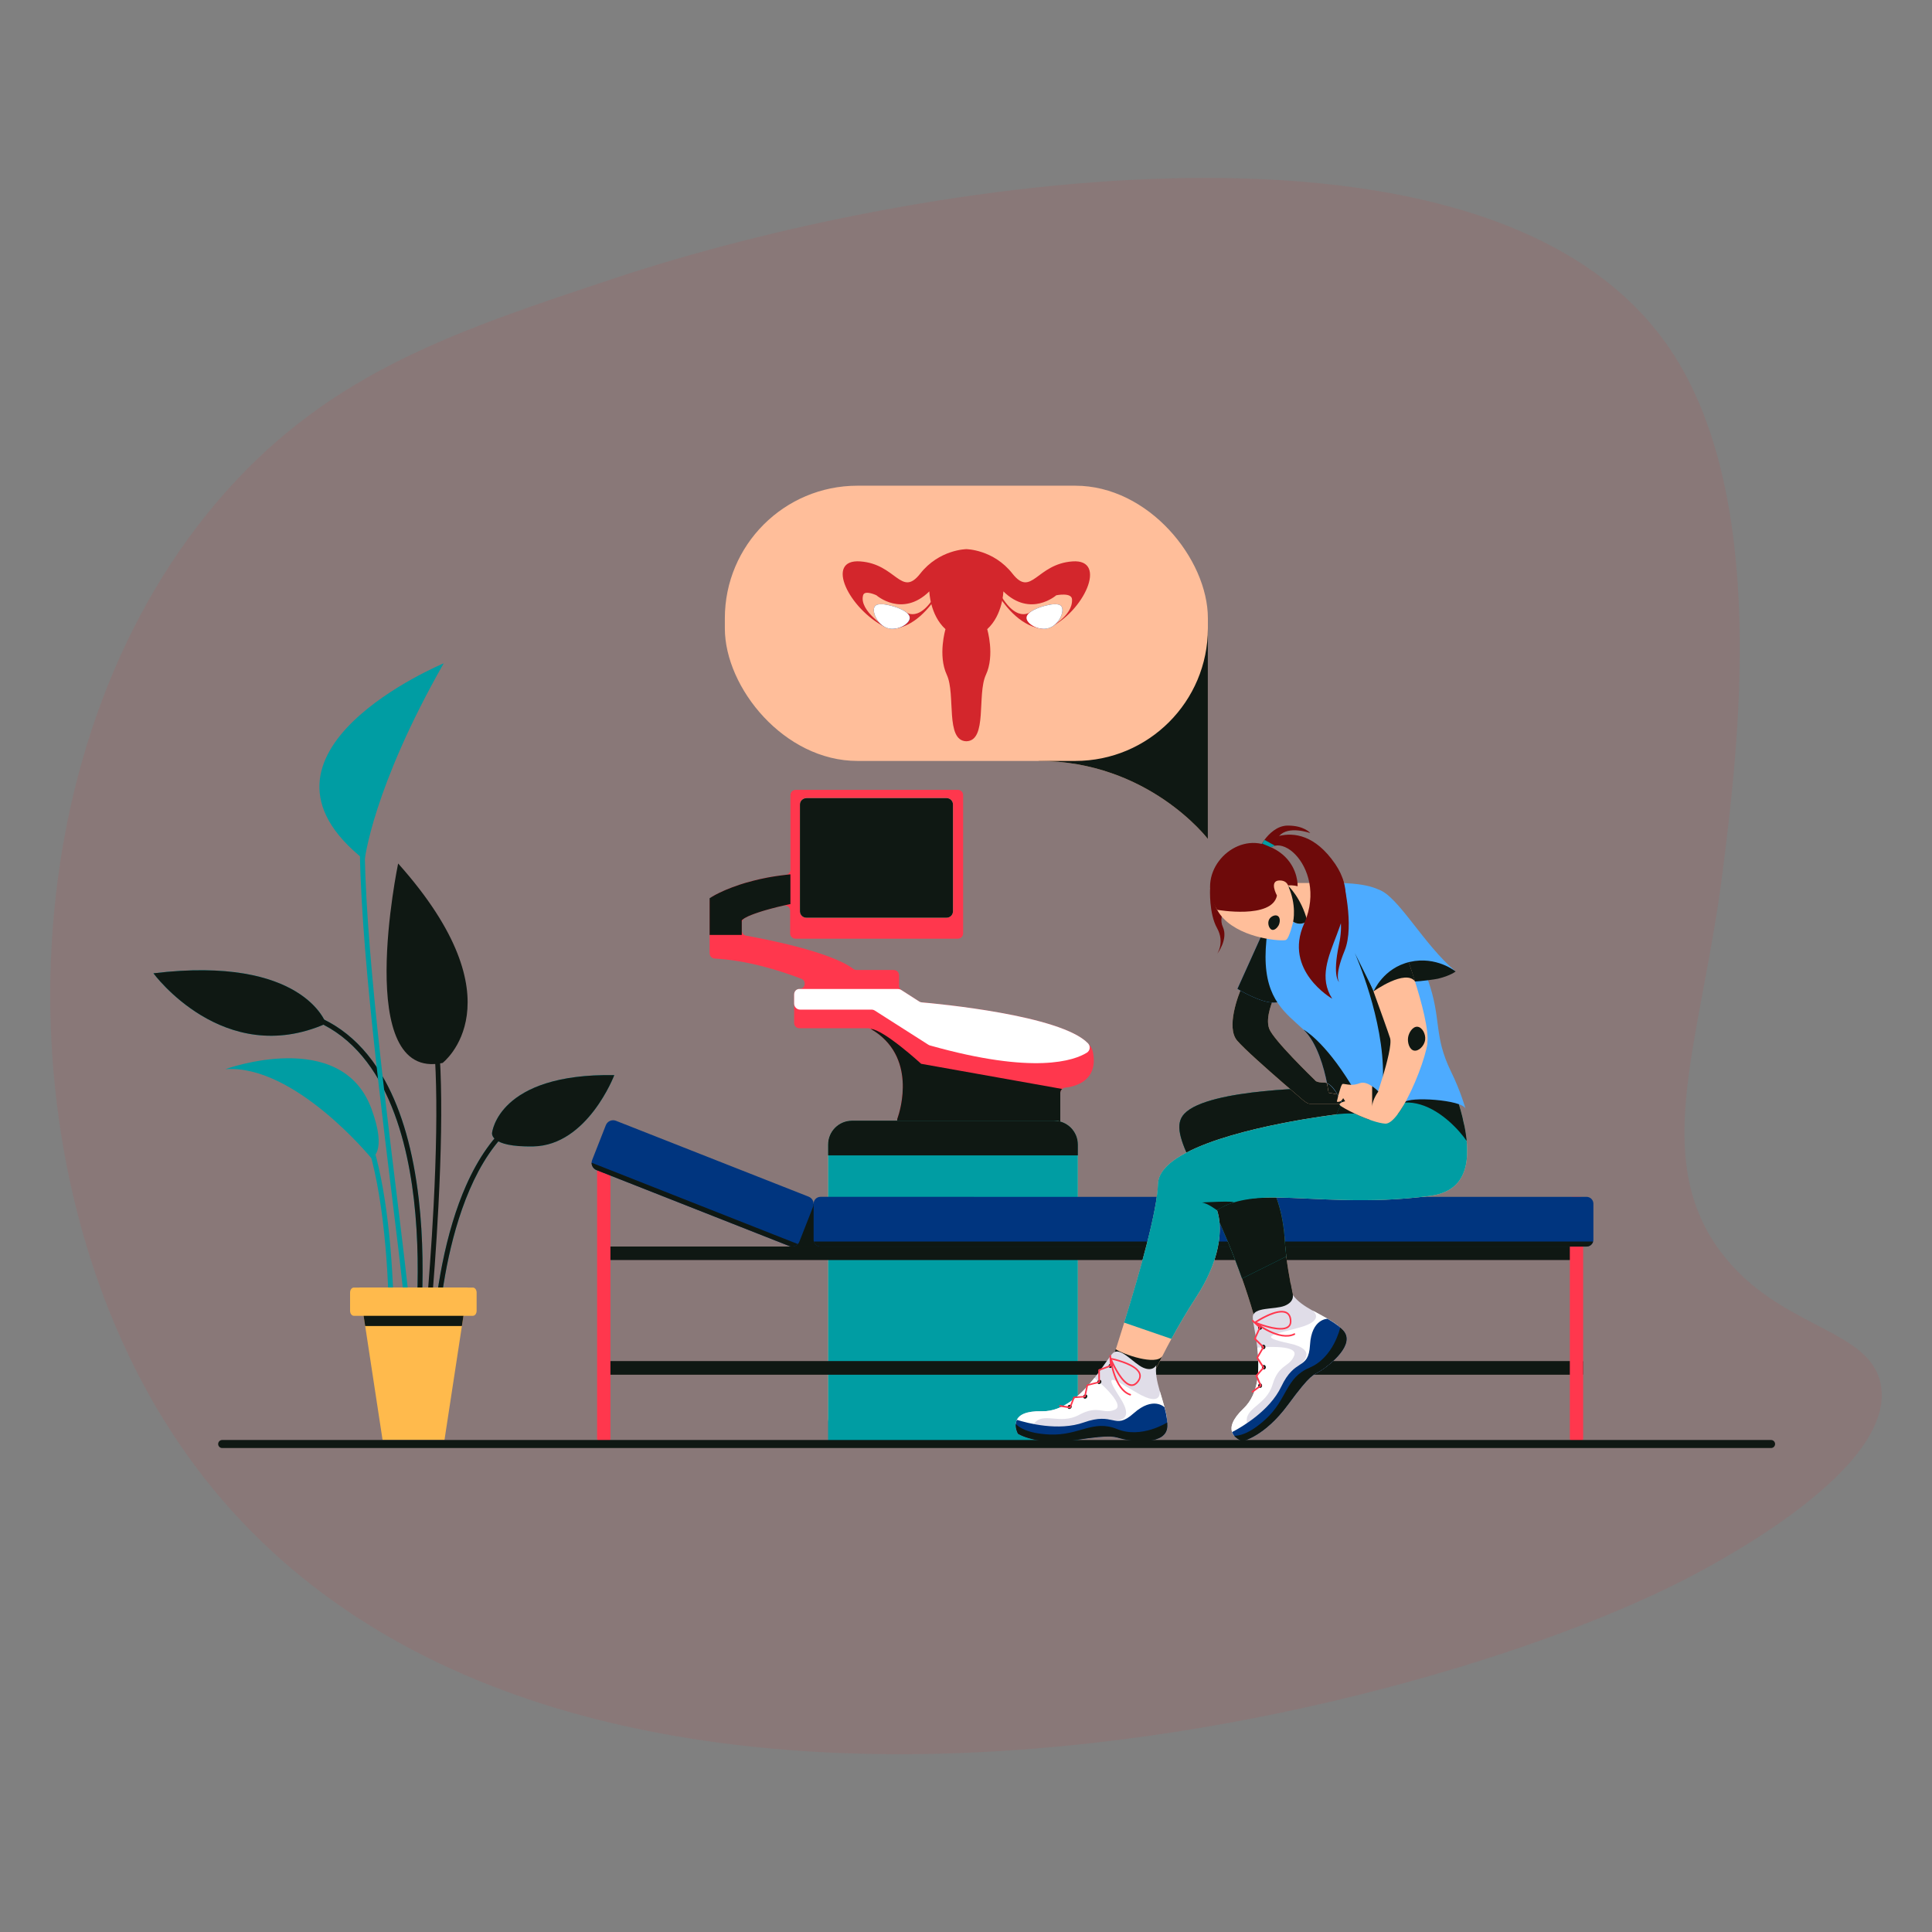 <?xml version="1.0" encoding="UTF-8"?><svg xmlns="http://www.w3.org/2000/svg" viewBox="0 0 500 500"><rect x="0" y="0" width="500" height="500" fill="#808080" stroke="none"/><defs><style>.cls-1{fill:#e4333b;opacity:.1;}.cls-2{fill:#00357f;}.cls-3{fill:#fff;}.cls-4{fill:#ffba4c;}.cls-5{fill:#ffbe9a;}.cls-6{fill:#ffc48e;}.cls-7{fill:#ff374d;}.cls-8{fill:#009da3;}.cls-9{fill:#d3262c;}.cls-10{fill:#e0dde8;}.cls-11{fill:#241c16;}.cls-12,.cls-13{fill:#0f1813;}.cls-14{fill:#6e0a0a;}.cls-15{fill:#4dabff;}.cls-13,.cls-16{mix-blend-mode:soft-light;}.cls-17{isolation:isolate;}</style></defs><g class="cls-17"><g id="_ÎÓÈ_4"><g><path class="cls-1" d="M58.86,126.79c27.46-30.62,59.21-41.17,100-54.72,78.03-25.93,227.39-49.44,273.23,18.11,25.88,38.14,17.69,103.72,13.78,135.04-5.43,43.47-18.9,73.76-.79,98.43,15.06,20.51,39.29,19.89,41.73,35.04,3.38,20.96-39.5,44.05-47.64,48.43-73.52,39.57-311.81,98.17-396.85-39.76C-.52,297.86,2.42,189.7,58.86,126.79Z"/><g><g><g><path class="cls-8" d="M107.37,352.17c.31,0,.58-.23,.62-.54,.03-.2,2.81-20.3,.38-41.33-1.43-12.39-4.36-22.68-8.71-30.59-5.48-9.96-13.23-16.16-23.03-18.42-.34-.08-.67,.13-.75,.47-.08,.34,.13,.67,.47,.75,21.43,4.95,28.56,28.8,30.77,47.93,2.41,20.87-.35,40.81-.37,41.01-.05,.34,.19,.66,.53,.71,.03,0,.06,0,.09,0Z"/><path class="cls-8" d="M84.37,264.91s-5.76-17.71-44.66-13.02c0,0,18.11,24.72,44.66,13.02Z"/></g><g class="cls-16"><path class="cls-12" d="M107.37,352.17c.31,0,.58-.23,.62-.54,.03-.2,2.81-20.3,.38-41.33-1.43-12.39-4.36-22.68-8.71-30.59-5.48-9.96-13.23-16.16-23.03-18.42-.34-.08-.67,.13-.75,.47-.08,.34,.13,.67,.47,.75,21.43,4.95,28.56,28.8,30.77,47.93,2.41,20.87-.35,40.81-.37,41.01-.05,.34,.19,.66,.53,.71,.03,0,.06,0,.09,0Z"/><path class="cls-12" d="M84.37,264.91s-5.76-17.71-44.66-13.02c0,0,18.11,24.72,44.66,13.02Z"/></g><g><path class="cls-8" d="M112.29,352.57c.34,0,.62-.28,.63-.62,0-.11,.16-11.37,2.75-24.45,2.39-12.02,7.37-28.08,17.6-36.37,.27-.22,.31-.61,.09-.88-.22-.27-.61-.31-.88-.09-4.66,3.78-8.65,9.39-11.87,16.68-2.56,5.8-4.64,12.68-6.18,20.44-2.62,13.19-2.77,24.55-2.77,24.66,0,.35,.27,.63,.62,.63h0Z"/><path class="cls-8" d="M127.35,293.18s1.51-15.44,31.63-14.94c0,0-6.9,18.18-20.96,18.45-11.48,.22-10.67-3.51-10.67-3.51Z"/></g><g class="cls-16"><path class="cls-12" d="M112.29,352.57c.34,0,.62-.28,.63-.62,0-.11,.16-11.37,2.75-24.45,2.39-12.02,7.37-28.08,17.6-36.37,.27-.22,.31-.61,.09-.88-.22-.27-.61-.31-.88-.09-4.66,3.78-8.65,9.39-11.87,16.68-2.56,5.8-4.64,12.68-6.18,20.44-2.62,13.19-2.77,24.55-2.77,24.66,0,.35,.27,.63,.62,.63h0Z"/><path class="cls-12" d="M127.35,293.18s1.51-15.44,31.63-14.94c0,0-6.9,18.18-20.96,18.45-11.48,.22-10.67-3.51-10.67-3.51Z"/></g><g><path class="cls-8" d="M101.34,352.57c.34,0,.62-.27,.63-.61,0-.14,.39-13.88-.93-29.13-.78-8.97-1.99-16.71-3.59-23-2.03-7.93-4.71-13.59-7.97-16.83-.25-.24-.64-.24-.89,0-.24,.25-.24,.64,0,.89,5.59,5.55,9.46,19.05,11.19,39.04,1.32,15.18,.93,28.86,.93,29-.01,.35,.26,.64,.61,.65h.02Z"/><path class="cls-8" d="M96.1,299.73s-19.89-24.35-37.78-23.03c0,0,29.96-10.92,37.78,10.17,4.29,11.58,0,12.86,0,12.86Z"/></g><g><path class="cls-12" d="M114.54,275.09s20.54-15.74-11.5-51.62c0,0-11.82,56.55,11.5,51.62Z"/><path class="cls-12" d="M109.73,352.83c.33,.01,.62-.23,.65-.56,.02-.19,1.99-19.01,3.08-40.02,1.47-28.26,.72-46.81-2.21-55.13-.12-.33-.47-.5-.8-.38-.33,.12-.5,.47-.38,.8,2.84,8.05,3.58,26.95,2.14,54.65-1.09,20.97-3.06,39.76-3.08,39.95-.04,.34,.21,.65,.56,.69h.04Z"/></g><g><path class="cls-8" d="M106.35,351.66h.01c.35,0,.62-.29,.62-.64-.13-7.52-2.12-23.86-4.43-42.77-4.33-35.53-9.72-79.74-7.78-102.02,.03-.35-.23-.65-.57-.68-.34-.03-.65,.23-.68,.57-1.95,22.41,3.45,66.69,7.78,102.28,2.3,18.88,4.29,35.19,4.42,42.64,0,.34,.29,.62,.63,.62Z"/><path class="cls-8" d="M94.38,222.59s2.01-18.5,20.45-50.92c0,0-55.76,23.14-20.45,50.92Z"/></g><g><polygon class="cls-4" points="92.99 333.22 93.39 335.86 94.51 343.17 99.01 372.67 115.03 372.67 119.54 343.17 120.65 335.86 121.05 333.22 92.99 333.22"/><polygon class="cls-13" points="93.39 335.86 94.51 343.17 119.54 343.17 120.65 335.86 93.39 335.86"/><path class="cls-4" d="M122.38,333.22h-30.81c-.54,0-.97,.58-.97,1.3v4.71c0,.72,.44,1.3,.97,1.3h30.81c.54,0,.97-.58,.97-1.3v-4.71c0-.72-.44-1.3-.97-1.3Z"/></g></g><g><path class="cls-7" d="M202.85,234.35c.85-.17,1.64,.47,1.64,1.34v5.87c0,.76,.61,1.37,1.37,1.37h42.03c.76,0,1.37-.61,1.37-1.37v-35.78c0-.76-.61-1.37-1.37-1.37h-41.97c-.75,0-1.36,.61-1.36,1.37v19.28c0,.69-.52,1.27-1.2,1.35,.4-.04,.8-.09,1.2-.13v7.7l-.07,.04v-.04s-.64,.13-1.64,.36Zm4.17-26.15c0-.91,.74-1.65,1.65-1.65h36.31c.91,0,1.65,.74,1.65,1.65v27.64c0,.91-.74,1.65-1.65,1.65h-36.31c-.91,0-1.65-.74-1.65-1.65v-27.64Z"/><path class="cls-5" d="M208.67,206.55h36.31c.91,0,1.65,.74,1.65,1.65v27.64c0,.91-.74,1.65-1.65,1.65h-36.31c-.91,0-1.65-.74-1.65-1.65v-27.65c0-.91,.74-1.65,1.65-1.65Z"/><path class="cls-7" d="M183.65,233.23v13.48c0,.72,.56,1.32,1.28,1.36,8.53,.46,16.97,3.13,22.44,5.23,1.42,.55,1.03,2.64-.49,2.64-.07,0-.13,0-.19,.02-.3,.04-.57,.18-.77,.38-.25,.25-.4,.59-.4,.97v7.42c0,.76,.61,1.37,1.37,1.37h17.73c.24,0,.48,.06,.69,.18,12.1,6.99,7.64,21.16,6.98,23.06-.05,.14-.08,.3-.08,.45v.94c0,.76,.61,1.37,1.36,1.37h39.46c.75,0,1.36-.61,1.36-1.37v-7.87c0-.42,.19-.79,.48-1.04,.2-.18,.46-.29,.74-.32,2.67-.29,8.7-1.77,7.24-9.21-.06-.3-.16-.59-.29-.87-.22-.47-.55-.92-.96-1.36,0,0-.01-.01-.01-.01-.44-.46-.97-.9-1.6-1.33-.06-.04-.13-.09-.19-.13-.18-.12-.37-.24-.56-.36-.11-.07-.23-.14-.36-.21-.59-.33-1.23-.66-1.91-.97-.1-.05-.21-.1-.32-.14-.32-.14-.66-.29-1-.42-.33-.13-.67-.27-1.02-.4-1.06-.4-2.2-.77-3.38-1.13-.38-.11-.76-.23-1.15-.34-.16-.04-.32-.09-.48-.13-.24-.07-.48-.13-.73-.2-.04,0-.08-.02-.11-.03-.26-.07-.53-.14-.79-.21-.14-.03-.28-.07-.42-.11-.18-.04-.37-.09-.56-.14-.54-.13-1.07-.26-1.62-.38-.22-.05-.45-.1-.67-.15-1.08-.24-2.17-.47-3.27-.68-.29-.06-.58-.11-.87-.17-.02,0-.04,0-.07-.01-.42-.08-.84-.16-1.26-.23-.3-.06-.59-.11-.88-.16-.22-.04-.45-.08-.67-.12-.51-.09-1.02-.18-1.53-.26-.25-.04-.5-.08-.74-.12-.33-.05-.66-.11-.99-.16-.42-.07-.84-.13-1.26-.19-1.57-.23-3.08-.45-4.5-.63-.31-.04-.61-.08-.9-.12-.44-.06-.87-.11-1.29-.16-.12-.02-.25-.03-.37-.04-.8-.1-1.55-.18-2.25-.26-.17-.02-.33-.03-.49-.05-.24-.03-.47-.05-.69-.08-.09-.01-.19-.02-.28-.03h-.1c-.14-.03-.28-.04-.41-.06-.09-.01-.18-.02-.28-.03-.17-.02-.33-.03-.48-.05-.09-.01-.18-.02-.27-.03-.14-.01-.27-.03-.4-.04-.91-.09-1.57-.15-1.95-.18-.22-.02-.44-.09-.62-.21l-4.59-2.95h-.02c-.12-.09-.22-.19-.31-.3-.19-.24-.3-.53-.3-.85v-2.7c0-.76-.61-1.37-1.37-1.37h-9.66c-.3,0-.58-.11-.81-.28-5.92-4.5-23.17-7.79-27.74-8.6-.65-.11-1.12-.68-1.12-1.34v-1.98c0-.45,.21-.87,.59-1.12,.03-.02,.07-.04,.1-.07,.01-.01,.03-.02,.05-.03,.02-.01,.05-.03,.08-.04,.26-.15,.55-.3,.87-.45,.12-.05,.24-.1,.37-.16,.14-.06,.28-.12,.42-.18,.29-.11,.59-.23,.9-.34,.11-.04,.23-.08,.34-.12h0c.17-.07,.35-.12,.52-.18,.17-.06,.35-.11,.53-.17,.06-.02,.12-.04,.18-.06,.06-.02,.12-.04,.18-.06,.24-.08,.49-.15,.73-.22,.09-.03,.18-.06,.27-.08,.09-.03,.18-.05,.27-.08,.18-.05,.37-.1,.55-.15,.19-.06,.39-.11,.58-.16l.16-.04s.05-.01,.07-.02c.09-.02,.18-.04,.27-.07,.42-.11,.82-.21,1.2-.31,.06-.01,.12-.03,.17-.04,.04-.01,.09-.02,.13-.03,.08-.02,.16-.04,.23-.06,.32-.08,.63-.15,.91-.21,.07-.02,.14-.03,.21-.05,1-.23,1.64-.36,1.64-.36v.04l.07-.04v-7.7c-.41,.04-.81,.08-1.2,.13-.51,.06-1.02,.12-1.51,.19-.15,.02-.29,.04-.44,.06-.23,.03-.46,.07-.68,.1-.08,.01-.17,.03-.26,.04-.13,.02-.26,.04-.38,.06-.21,.03-.43,.07-.64,.11-.25,.04-.5,.09-.75,.13-.15,.03-.3,.06-.45,.09-.1,.02-.19,.04-.29,.06-.9,.18-1.77,.37-2.59,.58-.16,.04-.32,.08-.48,.12-.64,.16-1.26,.33-1.84,.5-.15,.04-.29,.09-.43,.13-.14,.04-.28,.09-.42,.13-.14,.04-.28,.08-.41,.13l-.4,.13c-1.35,.45-2.52,.9-3.52,1.32-.16,.07-.31,.13-.46,.2-.85,.37-1.55,.72-2.11,1.01-.06,.03-.12,.07-.18,.1-.03,.01-.06,.03-.08,.04-.28,.15-.51,.28-.7,.4-.42,.25-.67,.69-.67,1.18Z"/><path class="cls-12" d="M208.67,206.55h36.31c.91,0,1.65,.74,1.65,1.65v27.65c0,.91-.74,1.65-1.65,1.65h-36.31c-.91,0-1.65-.74-1.65-1.65v-27.64c0-.91,.74-1.65,1.65-1.65Z"/><g class="cls-16"><path class="cls-12" d="M183.65,232.47v9.49h8.32v-3.78c.14-.16,.35-.31,.59-.47,.03-.02,.07-.04,.1-.07,.04-.02,.08-.05,.12-.07,.26-.15,.55-.3,.87-.45,.25-.11,.51-.22,.79-.33,.29-.11,.59-.23,.9-.34,.11-.04,.23-.09,.35-.12,.17-.06,.35-.12,.52-.18,.18-.06,.35-.12,.53-.17,.06-.02,.12-.04,.18-.06,.06-.02,.12-.04,.18-.06,.24-.08,.49-.15,.73-.22,.18-.06,.36-.11,.55-.16,.18-.05,.37-.1,.55-.15,.19-.06,.39-.11,.58-.16,.17-.04,.33-.09,.49-.13,.42-.11,.82-.21,1.2-.31,.06-.01,.12-.03,.17-.04,.12-.03,.24-.06,.36-.09,.32-.08,.63-.15,.91-.21,.07-.02,.14-.03,.21-.05,1-.23,1.64-.36,1.64-.36v.04l.07-.04v-7.7c-.41,.04-.81,.08-1.2,.13-.51,.06-1.02,.12-1.51,.19-.15,.02-.29,.04-.44,.06-.31,.04-.63,.09-.94,.14-.13,.02-.26,.04-.38,.06-.21,.03-.43,.07-.64,.11-.25,.04-.5,.09-.75,.13-.15,.03-.3,.06-.45,.09-.1,.02-.19,.04-.29,.06-.9,.18-1.77,.37-2.59,.58-.16,.04-.32,.08-.48,.12-.64,.16-1.26,.33-1.84,.5-.15,.04-.29,.09-.43,.13-.14,.04-.28,.09-.42,.13-.28,.09-.55,.17-.82,.26-1.35,.45-2.52,.9-3.52,1.32-.16,.07-.31,.13-.46,.2-.85,.37-1.55,.72-2.11,1.01-.06,.03-.12,.07-.18,.1-.03,.01-.06,.03-.08,.04-.28,.15-.51,.28-.7,.4-.45,.27-.67,.42-.67,.42Z"/></g><g class="cls-16"><path class="cls-12" d="M232.28,289.34c-.05,.14-.08,.3-.08,.45v.94c0,.76,.61,1.37,1.37,1.37h39.46c.76,0,1.37-.61,1.37-1.37v-7.87c0-.42,.19-.79,.48-1.04l-36.49-6.51s-9.64-8.85-13.07-9.04c12.1,6.99,7.64,21.16,6.98,23.06Z"/></g><g class="cls-16"><path class="cls-3" d="M205.52,257.31v2.42c0,.86,.7,1.56,1.56,1.56h18.47c.3,0,.59,.08,.84,.24l13.86,8.84c.13,.08,.27,.15,.42,.19,27.01,7.62,37.35,3.9,40.61,1.87,.84-.52,.99-1.68,.31-2.4-7-7.34-39.4-10.31-43.06-10.62-.22-.02-.44-.09-.62-.21l-4.59-2.95h0c-.28-.18-.59-.3-.92-.3h-25.7c-.3,.04-.57,.18-.77,.38-.25,.25-.4,.59-.4,.97Z"/></g><g><path class="cls-6" d="M214.31,296.22v70.69c0,3.42,2.77,6.19,6.19,6.19h52.26c3.37,0,6.11-2.69,6.18-6.04,0-.05,0-.1,0-.15v-70.69c0-3.42-2.77-6.19-6.19-6.19h-52.26c-3.42,0-6.19,2.77-6.19,6.19Z"/><path class="cls-8" d="M214.31,296.22v77.15l64.64,.35s-.08-3.3,0-6.65c0-.05,0-.1,0-.15v-70.69c0-3.42-2.77-6.19-6.19-6.19h-52.26c-3.42,0-6.19,2.77-6.19,6.19Z"/><g class="cls-16"><path class="cls-12" d="M214.31,296.22v2.79h64.64v-2.79c0-3.42-2.77-6.19-6.19-6.19h-52.26c-3.42,0-6.19,2.77-6.19,6.19Z"/></g></g></g><g><path class="cls-12" d="M213.56,324.33s-.65-13.13-3-12.81c-2.35,.32-5.8,12.81-5.8,12.81"/><g><rect class="cls-11" x="156.25" y="352.29" width="253.47" height="3.45"/><rect class="cls-12" x="281.01" y="227.53" width="3.45" height="252.97" transform="translate(636.76 71.28) rotate(90)"/><rect class="cls-11" x="157.18" y="322.61" width="251.05" height="3.45"/><rect class="cls-12" x="280.98" y="198.81" width="3.45" height="251.05" transform="translate(607.04 41.63) rotate(90)"/><rect class="cls-7" x="154.53" y="299.77" width="3.45" height="73.23" rx=".64" ry=".64" transform="translate(312.51 672.77) rotate(180)"/><rect class="cls-7" x="406.27" y="309.75" width="3.45" height="63.26" rx=".68" ry=".68"/><path class="cls-2" d="M210.56,311.52v9.31c0,.16,.02,.32,.07,.47,.2,.75,.89,1.31,1.71,1.31h198.25c.82,0,1.51-.56,1.71-1.31,.04-.15,.07-.31,.07-.47v-9.31c0-.98-.8-1.78-1.78-1.78H212.34c-.98,0-1.78,.8-1.78,1.78Z"/><path class="cls-12" d="M210.63,321.3c.2,.75,.89,1.31,1.71,1.31h198.25c.82,0,1.51-.56,1.71-1.31H210.63Z"/><path class="cls-2" d="M153.11,300.91c-.01,.82,.47,1.59,1.28,1.91l49.87,19.65c.8,.31,1.67,.09,2.22-.51,.17-.18,.3-.39,.4-.63l3.54-9.01c.41-1.04-.1-2.21-1.14-2.62l-49.87-19.64c-1.04-.41-2.21,.1-2.62,1.14l-3.54,9.01c-.09,.23-.14,.47-.14,.71Z"/><path class="cls-12" d="M153.11,300.91c-.01,.82,.47,1.59,1.28,1.91l49.87,19.65c.8,.31,1.67,.09,2.22-.51h0l-53.37-21.05Z"/></g></g><g><path class="cls-12" d="M343.17,287.07s-.39,1.45,2.37,.41c2.76-1.04-.82-3.73-2.37-.41Z"/><g><path class="cls-5" d="M355.97,300.45c-17.44,.18-32.01-.18-32.01-.18,0,0,7.64,5.4,8.54,20.8,.07,1.28,.21,2.66,.39,4.1,.28,2.26,.67,4.65,1.12,7.04,.64,3.43,1.39,6.84,2.09,9.78,1.18,5,2.2,8.63,2.2,8.63l-10.55,2.41c-.71-3.2-1.47-6.25-2.26-9.15-.35-1.28-.7-2.53-1.06-3.75-.96-3.28-1.96-6.35-2.98-9.24-9.33-26.45-19.99-37.31-14.92-42.66,6.3-6.65,36.33-6.65,36.33-6.65l8.69-6.53,14.57,.42s7.31,24.82-10.13,25Z"/><g class="cls-16"><path class="cls-12" d="M355.97,300.45c-17.44,.18-32.01-.18-32.01-.18,0,0,7.64,5.4,8.54,20.8,.07,1.28,.21,2.66,.39,4.1,.28,2.26,.67,4.65,1.12,7.04,.64,3.43,1.39,6.84,2.09,9.78,1.18,5,2.2,8.63,2.2,8.63l-10.55,2.41c-.71-3.2-1.47-6.25-2.26-9.15-.35-1.28-.7-2.53-1.06-3.75-.96-3.28-1.96-6.35-2.98-9.24-9.33-26.45-19.99-37.31-14.92-42.66,6.3-6.65,36.33-6.65,36.33-6.65l8.69-6.53,14.57,.42s7.31,24.82-10.13,25Z"/></g><g class="cls-16"><path class="cls-12" d="M336.09,341.98l-10.61,1.88c-.35-1.28-.7-2.53-1.06-3.75l1.07-.87s8.62-2.45,8.51-7.04c.64,3.43,1.39,6.84,2.09,9.78Z"/></g><path class="cls-8" d="M355.97,300.45c-17.44,.18-32.01-.18-32.01-.18,0,0,7.64,5.4,8.54,20.8,.07,1.28,.21,2.66,.39,4.1l-11.45,5.71c-9.33-26.45-19.99-37.31-14.92-42.66,6.3-6.65,36.33-6.65,36.33-6.65l8.69-6.53,14.57,.42s7.31,24.82-10.13,25Z"/><g class="cls-16"><path class="cls-12" d="M355.97,300.45c-17.44,.18-32.01-.18-32.01-.18,0,0,7.64,5.4,8.54,20.8,.07,1.28,.21,2.66,.39,4.1l-11.45,5.71c-9.33-26.45-19.99-37.31-14.92-42.66,6.3-6.65,36.33-6.65,36.33-6.65l8.69-6.53,14.57,.42s7.31,24.82-10.13,25Z"/></g><path class="cls-5" d="M376.02,307.25c-.13,.1-.26,.2-.4,.3-.21,.14-.42,.28-.65,.41-.22,.13-.46,.26-.7,.37-1.15,.55-2.5,.95-4.09,1.16-16.18,2.16-29.77,.55-39.88,.42-6.75-.08-11.95,.5-15.34,3.31,0,0,.45,1.09,.64,3.11,.33,3.67-.23,10.44-6.03,19.37-2.41,3.71-4.56,7.39-6.41,10.8-.86,1.57-1.65,3.08-2.37,4.5h0c-2.12,4.14-3.68,7.58-4.6,9.7-.65,1.49-.99,2.34-.99,2.34l-10.43-1.8s.2-.58,.56-1.63c.74-2.17,2.13-6.34,3.78-11.48,.59-1.84,1.21-3.8,1.84-5.85,4.02-12.94,8.55-28.94,8.75-35.89,.09-3.14,3.02-5.84,7.36-8.11,13.04-6.83,38.86-9.87,38.86-9.87l2.8-4.69,4.93-8.26h20.32c.44,1.26,1.02,2.8,1.64,4.54,.1,.28,.2,.56,.3,.85,.14,.39,.28,.78,.41,1.18,.03,.1,.07,.2,.1,.3h0s.03,.09,.05,.14c.19,.56,.38,1.13,.57,1.71,.08,.24,.16,.49,.24,.74,.08,.25,.16,.5,.23,.75,.01,.03,.02,.06,.02,.08,.06,.18,.11,.36,.16,.53,.25,.82,.48,1.65,.69,2.49,.05,.19,.1,.37,.14,.56,.01,.06,.03,.11,.04,.17,.03,.14,.07,.29,.1,.43,.05,.19,.09,.39,.13,.58,.07,.28,.12,.56,.18,.85,0,0,0,.01,0,.02,.02,.1,.04,.2,.06,.3,.04,.19,.08,.39,.11,.58,.03,.15,.06,.3,.08,.45,.04,.23,.08,.46,.11,.69,.07,.44,.13,.88,.18,1.31,.02,.13,.03,.27,.04,.4,.01,.08,.02,.17,.02,.25,.03,.3,.06,.6,.08,.9,.01,.12,.02,.23,.02,.35,.01,.14,.02,.28,.02,.42v.29c.11,4.08-.83,7.7-3.7,9.95Z"/><g class="cls-16"><path class="cls-12" d="M300.78,350.99c-2.12,4.14-3.68,7.58-4.6,9.7-4.88,.14-9.71,.26-9.84,.19-.07-.04-.46-.54-1.03-1.28,.74-2.17,1.79-5.29,3.44-10.43,1.96,1.34,10.41,4.29,12.03,1.82Z"/></g><path class="cls-8" d="M376.02,307.25c-.13,.1-.26,.2-.4,.3-.21,.14-.42,.28-.65,.41-.22,.13-.46,.26-.7,.37-1.15,.55-2.5,.95-4.09,1.16-16.18,2.16-29.77,.55-39.88,.42-6.75-.08-12.08,1.02-15.34,3.31,0,0,.45,1.09,.64,3.11,.33,3.67-.23,10.44-6.03,19.37-2.41,3.71-4.56,7.39-6.41,10.8l-12.23-4.21c4.02-12.94,8.55-28.94,8.75-35.89,.09-3.14,3.02-5.84,7.36-8.11,13.04-6.83,38.86-9.87,38.86-9.87l2.04-4.84,3.6-8.53,22.42,.42c.44,1.26,1.02,2.8,1.64,4.54,.1,.28,.2,.56,.3,.85,.14,.39,.28,.78,.41,1.18,.03,.1,.07,.2,.1,.3,.01,.04,.03,.09,.05,.14,.19,.56,.38,1.13,.57,1.71,.08,.24,.16,.49,.24,.74,.08,.25,.16,.5,.23,.75,.01,.03,.02,.06,.02,.08h0c.05,.18,.11,.36,.16,.53,.25,.82,.48,1.65,.69,2.49,.05,.19,.1,.37,.14,.56,.01,.06,.03,.11,.04,.17,.03,.14,.07,.29,.1,.43,.05,.19,.09,.39,.13,.58,.07,.28,.12,.56,.18,.85,.02,.1,.04,.21,.07,.32,.04,.19,.08,.39,.11,.58,.03,.15,.06,.3,.08,.45,.04,.23,.08,.46,.11,.69,.07,.44,.13,.88,.18,1.31,.02,.13,.03,.27,.04,.4,.01,.08,.02,.17,.02,.25,.03,.3,.06,.6,.08,.9,.01,.12,.02,.23,.02,.35,.01,.14,.02,.28,.02,.42v.29c.11,4.08-.83,7.7-3.7,9.95Z"/><g class="cls-16"><path class="cls-12" d="M379.61,295.33c-1.85-2.71-6.43-7.81-11.99-9.47-1.34-.4-2.73-.6-4.16-.52-.68,.04-1.38,.14-2.07,.31-3.09,.78,.81-1.72,6.05-3.03,2.9-.73,6.22-1.09,8.98-.32h0s.03,.09,.05,.14c.21,.62,.87,1.75,1.27,3.18,.02,.07,.04,.14,.06,.22-.09-.04-.18-.08-.27-.12,.05,.18,.11,.36,.16,.53,.25,.82,.48,1.65,.69,2.49,.05,.19,.1,.37,.14,.56,.13,.68,.28,1.37,.46,2.03,0,0,0,.01,0,.02,.02,.1,.04,.2,.06,.3,.04,.19,.08,.39,.11,.58,.03,.15,.06,.3,.08,.45,.04,.23,.08,.46,.11,.69,.07,.44,.13,.88,.18,1.31,.02,.13,.03,.27,.04,.4,.01,.08,.02,.17,.02,.25Z"/></g></g><g><path class="cls-10" d="M263.44,371.05s4.79,3.16,14.94,1.63c10.15-1.54,9.77-.79,12.33-.23,2.56,.56,11.26,1.68,11.4-3.35,0-.32,0-.65-.02-.98-.02-.3-.05-.59-.09-.9-.13-.99-.35-2-.63-3.02-.38-1.43-.85-2.88-1.26-4.31v-.02c-.67-2.33-1.17-4.6-.85-6.59,0,0-.79,1.77-3.35,.7-2.56-1.07-5.96-5.63-7.91-3.77-.81,.77-2.45,3.49-4.77,6.42-3.31,4.17-8.01,8.75-13.62,8.62-4.11-.1-5.83,.96-6.45,2.21-.1,.21-.18,.42-.22,.63-.03,.14-.05,.28-.07,.42-.12,1.33,.56,2.56,.56,2.56Z"/><g class="cls-16"><path class="cls-3" d="M262.95,368.08c1.56,1.29,3.44,2.19,4.6,.46,2.26-3.36,6.73,.33,11.71-2.37,4.98-2.7,6.28-.01,9.31-1.36,3.02-1.35-5.33-8.2-5.33-8.2-3.31,4.17-8.01,8.75-13.62,8.62-4.11-.1-5.83,.96-6.45,2.21-.1,.21-.18,.42-.22,.63Z"/></g><g class="cls-16"><path class="cls-3" d="M287.91,367.52h0l3.56,2.04,10.55-2.34c-.13-.99-.35-2-.63-3.02-.38-1.43-.85-2.88-1.26-4.31,.06,.32,.58,4.29-5.65,.7-6.38-3.68-9.17-5.91-4.65,1.07,4.38,6.77-1.56,5.93-1.92,5.87h0Z"/></g><path class="cls-2" d="M263.44,371.05s4.79,3.16,14.94,1.63c10.15-1.54,9.77-.79,12.33-.23,2.56,.56,11.26,1.68,11.4-3.35,0-.32,0-.65-.02-.98-.02-.3-.05-.59-.09-.9-.13-.99-.35-2-.63-3.02,0,0-2.9-2.96-7.97,1.55-2.62,2.33-3.84,2.13-5.5,1.78h-.02c-1.56-.33-3.51-.78-7.37,.59-6.58,2.34-14.67,.17-17.34-.67-.17,.34-.26,.7-.29,1.05-.12,1.33,.56,2.56,.56,2.56Z"/><path class="cls-12" d="M263.44,371.05s4.79,3.16,14.94,1.63c10.15-1.54,9.77-.79,12.33-.23,2.56,.56,11.26,1.68,11.4-3.35,0-.32,0-.65-.02-.98h0s-6.68,4.29-12.97,1.73c-6.28-2.56-9.77,1.72-17.45,1.4-5.91-.25-8.1-1.97-8.79-2.74-.12,1.33,.56,2.56,.56,2.56Z"/><path class="cls-12" d="M287.85,353.06c.16,.17,.13,.45,.03,.64-.15,.25-.5,.42-.76,.25-.25-.15-.28-.53-.13-.76,.19-.29,.65-.35,.86-.13Z"/><path class="cls-12" d="M284.92,357.24c.16,.17,.13,.45,.03,.64-.15,.25-.5,.42-.76,.25-.25-.15-.28-.53-.13-.76,.19-.29,.65-.35,.86-.13Z"/><path class="cls-12" d="M281.28,361.02c.16,.17,.13,.45,.03,.64-.15,.25-.5,.42-.76,.25-.25-.15-.28-.53-.13-.76,.19-.29,.65-.35,.86-.13Z"/><path class="cls-12" d="M277.24,363.69c.16,.17,.13,.45,.03,.64-.15,.25-.5,.42-.76,.25-.25-.15-.28-.53-.13-.76,.19-.29,.65-.35,.86-.13Z"/><path class="cls-7" d="M276.94,364.43c.09,0,.16-.05,.2-.13l.95-2.47,2.68-.19c.09,0,.17-.07,.19-.16l.61-2.84,2.94-.77c.09-.02,.16-.11,.16-.2l-.03-2.96,2.88-1.08c.08-.03,.14-.11,.14-.2l-.1-2.54c0-.12-.1-.2-.22-.2-.12,0-.21,.1-.2,.22l.1,2.39-2.87,1.08c-.08,.03-.14,.11-.14,.2l.03,2.95-2.9,.76c-.08,.02-.14,.08-.15,.16l-.61,2.81-2.66,.19c-.08,0-.15,.06-.18,.13l-.94,2.44-2.47-.38c-.11-.02-.22,.06-.24,.18-.02,.11,.06,.22,.18,.24l2.64,.41s.02,0,.03,0Z"/><path class="cls-7" d="M292.66,358.68c-2.7-.36-5.32-6.72-5.43-7-.03-.07-.02-.15,.03-.21,.05-.06,.13-.09,.2-.07,.27,.05,6.65,1.33,7.65,3.97,.28,.74,.12,1.52-.47,2.3-.52,.68-1.1,1.02-1.74,1.02-.08,0-.16,0-.25-.02Zm.06-.42c.58,.08,1.1-.2,1.6-.84,.51-.67,.65-1.29,.42-1.9-.79-2.07-5.54-3.3-6.95-3.63,.6,1.37,2.82,6.09,4.94,6.37Z"/><path class="cls-7" d="M292.5,361.15c.09,0,.17-.06,.2-.14,.04-.11-.02-.23-.13-.26-3.99-1.32-4.92-9.08-4.93-9.16-.01-.11-.12-.2-.23-.18-.11,.01-.2,.12-.18,.23,.04,.33,.97,8.1,5.22,9.51,.02,0,.04,.01,.07,.01Z"/></g><g><path class="cls-10" d="M321.59,372.97s5.63-1.15,11.72-9.41c6.09-8.26,6.35-7.47,8.56-8.88,2.2-1.41,9.15-6.78,5.69-10.43-.22-.23-.46-.46-.71-.68-.22-.2-.45-.39-.7-.57-.79-.61-1.66-1.16-2.58-1.7-1.28-.74-2.64-1.44-3.94-2.16h-.01c-2.12-1.19-3.86-2.37-5.05-4.01,0,0,.48,1.75-2.09,2.8-2.57,1.05-8.19,.23-8.26,2.93-.03,1.11,.74,4.2,1.17,7.91,.61,5.29,.53,11.85-3.54,15.72-2.98,2.84-3.44,4.8-3,6.13,.07,.22,.17,.42,.29,.61,.08,.12,.16,.24,.25,.34,.85,1.03,2.2,1.41,2.2,1.41Z"/><g class="cls-16"><path class="cls-3" d="M319.14,371.21c2.01-.19,3.98-.89,3.58-2.92-.78-3.97,4.99-4.52,6.61-9.95,1.61-5.43,4.43-4.45,5.62-7.55,1.18-3.09-9.56-2.03-9.56-2.03,.61,5.29,.53,11.85-3.54,15.72-2.98,2.84-3.44,4.8-3,6.13,.07,.22,.17,.42,.29,.61Z"/></g><g class="cls-16"><path class="cls-3" d="M336.39,353.17h0l3.96-1.07,5.81-9.12c-.79-.61-1.66-1.16-2.58-1.7-1.28-.74-2.64-1.44-3.94-2.16,.27,.18,3.44,2.62-3.5,4.49-7.11,1.91-10.66,2.3-2.53,4.05,7.88,1.69,3.09,5.3,2.8,5.51h0Z"/></g><path class="cls-2" d="M321.59,372.97s5.63-1.15,11.72-9.41c6.09-8.26,6.35-7.47,8.56-8.88,2.2-1.41,9.15-6.78,5.69-10.43-.22-.23-.46-.46-.71-.68-.22-.2-.45-.39-.7-.57-.79-.61-1.66-1.16-2.58-1.7,0,0-4.14-.05-4.54,6.74-.2,3.5-1.21,4.22-2.63,5.15h-.01c-1.33,.88-3.04,1.95-4.79,5.64-3,6.31-10.25,10.5-12.74,11.79,.12,.36,.31,.68,.54,.95,.85,1.03,2.2,1.41,2.2,1.41Z"/><path class="cls-12" d="M321.59,372.97s5.63-1.15,11.72-9.41c6.09-8.26,6.35-7.47,8.56-8.88,2.2-1.41,9.15-6.78,5.69-10.43-.22-.23-.46-.46-.71-.68h0s-1.69,7.76-7.95,10.39c-6.25,2.63-5.69,8.13-11.35,13.33-4.36,4-7.12,4.34-8.16,4.28,.85,1.03,2.2,1.41,2.2,1.41Z"/><path class="cls-12" d="M326.12,342.98c.23,0,.41,.22,.47,.43,.07,.28-.06,.65-.36,.72-.28,.06-.57-.17-.63-.45-.07-.34,.21-.71,.52-.7Z"/><path class="cls-12" d="M327.01,348.01c.23,0,.41,.22,.47,.43,.07,.28-.06,.65-.36,.72-.28,.06-.57-.17-.63-.45-.07-.34,.21-.71,.52-.7Z"/><path class="cls-12" d="M327.11,353.25c.23,0,.41,.22,.47,.43,.07,.28-.06,.65-.36,.72-.28,.06-.57-.17-.63-.45-.07-.34,.21-.71,.52-.7Z"/><path class="cls-12" d="M326.14,358.01c.23,0,.41,.22,.47,.43,.07,.28-.06,.65-.36,.72-.28,.06-.57-.17-.63-.45-.07-.34,.21-.71,.52-.7Z"/><path class="cls-7" d="M326.45,358.74c.06-.06,.08-.15,.04-.23l-1.07-2.42,1.76-2.03c.06-.07,.07-.17,.02-.25l-1.58-2.44,1.53-2.62c.05-.08,.03-.19-.03-.26l-2.12-2.07,1.27-2.79c.04-.08,.02-.18-.05-.24l-1.87-1.72c-.08-.08-.22-.07-.3,.01-.08,.09-.07,.22,.01,.3l1.76,1.62-1.27,2.79c-.04,.08-.02,.17,.04,.24l2.11,2.06-1.52,2.59c-.04,.07-.04,.15,0,.22l1.56,2.42-1.75,2.01c-.05,.06-.07,.15-.03,.22l1.06,2.39-2.02,1.48c-.09,.07-.11,.2-.05,.29,.07,.09,.2,.11,.29,.05l2.16-1.58s.02-.01,.02-.02Z"/><path class="cls-7" d="M333.51,343.55c-2.17,1.66-8.52-.99-8.79-1.11-.07-.03-.12-.1-.13-.17,0-.08,.03-.15,.09-.19,.23-.15,5.64-3.76,8.22-2.6,.73,.33,1.16,.99,1.29,1.96,.11,.85-.06,1.5-.51,1.95-.06,.06-.12,.11-.19,.16Zm-.25-.33c.47-.36,.64-.92,.53-1.72-.11-.84-.46-1.37-1.05-1.64-2.02-.91-6.25,1.58-7.48,2.35,1.39,.54,6.3,2.31,7.99,1.01Z"/><path class="cls-7" d="M335.14,345.41c.06-.06,.08-.16,.04-.24-.05-.1-.18-.15-.28-.09-3.76,1.89-9.9-2.94-9.96-2.99-.09-.07-.22-.06-.29,.03-.07,.09-.06,.22,.03,.29,.26,.21,6.42,5.04,10.41,3.04,.02-.01,.04-.02,.05-.04Z"/></g><g class="cls-16"><path class="cls-12" d="M314.96,313.22s-2.4-1.84-3.95-2.02c0,0,8.63-.48,8.26,0,0,0-1.72,.58-2.36,.9-.64,.32-1.94,1.12-1.94,1.12Z"/></g><g class="cls-16"><path class="cls-12" d="M345.89,288.4s2.86-.51,7.11,0l-6.19-2.19-.92,2.19Z"/></g><path class="cls-5" d="M347.42,285.65h-8.49c-.75,0-2.18-1.35-2.18-1.35,0,0-1.98-1.68-4.59-3.94-4.27-3.71-10.24-8.99-12.01-11.08-2.85-3.38,.23-11.65,1.35-14.05l8.1,3.23s-2.25,4.79-1.13,7.78c.55,1.45,3.37,4.65,6.13,7.55,2.9,3.05,5.73,5.78,5.73,5.78,0,0,.18,.61,2.43,.61,.22,0,.45,.05,.67,.15,.3,1.5,.42,2.48,.42,2.48l2.28,.43c.08,.14,.16,.27,.24,.4,.28,.48,.51,.92,.69,1.27,.08,.15,.14,.29,.19,.4,.11,.22,.16,.36,.16,.36Z"/><g class="cls-16"><path class="cls-12" d="M347.42,285.65h-8.49c-.75,0-2.18-1.35-2.18-1.35,0,0-1.98-1.68-4.59-3.94-4.27-3.71-10.24-8.99-12.01-11.08-2.85-3.38,.23-11.65,1.35-14.05l8.1,3.23s-2.25,4.79-1.13,7.78c.55,1.45,3.37,4.65,6.13,7.55,2.9,3.05,5.73,5.78,5.73,5.78,0,0,.18,.61,2.43,.61,.22,0,.45,.05,.67,.15,.3,1.5,.42,2.48,.42,2.48l2.28,.43c.08,.14,.16,.27,.24,.4,.28,.48,.51,.92,.69,1.27,.08,.15,.14,.29,.19,.4,.11,.22,.16,.36,.16,.36Z"/></g><path class="cls-15" d="M326.77,241.44l-6.53,14.48s5.97,3.66,9.47,3.55c3.49-.11,5.35-1.69,5.35-1.69l-6.76-16.34h-1.53Z"/><g class="cls-16"><path class="cls-12" d="M326.77,241.44l-6.53,14.48s5.97,3.66,9.47,3.55c3.49-.11,5.35-1.69,5.35-1.69l-6.76-16.34h-1.53Z"/></g><path class="cls-5" d="M346.13,283.22l-2.28-.43s-.12-.98-.42-2.48c.99,.43,1.97,1.71,2.71,2.91Z"/><g class="cls-16"><path class="cls-12" d="M346.13,283.22l-2.28-.43s-.12-.98-.42-2.48c.99,.43,1.97,1.71,2.71,2.91Z"/></g><path class="cls-15" d="M379.27,286.95c-.74-2.34-14.82-3.25-15.81-1.62-.35,.58-.43,1.05-.43,1.05,0,0-11.89,.87-13.38,.87s-2.23-1.51-2.23-1.51l-1.28-2.52c-.74-1.2-1.71-2.48-2.71-2.91-.73-3.68-2.52-10.5-6.11-13.86-4.54-4.24-9.8-7.66-9.8-18.84,0-1.31,.07-2.72,.22-4.26,1.46-14.65,5.07-14.26,5.07-14.26,14.18-1.18,20.49-.52,24.03,1.16h0c1.92,.91,3.03,2.13,4.14,3.52,1.18,1.48,3.65,6.84,6.26,13.59,.15,.4,.31,.8,.46,1.2,.53,1.39,1.06,2.83,1.58,4.3,.1,.29,.21,.59,.31,.88,3.54,10.05,1.36,14.22,5.91,23.54,2.6,5.31,3.77,9.66,3.77,9.66Z"/><g class="cls-16"><path class="cls-12" d="M354.48,289.8c-3.71-1.32-7.81-3.53-7.81-3.93,0-.08,.54-.51,.59-.58,0,0-.69-1.41-1.55-2.79-1.22-1.95-2.39-2.24-2.28-2.19-.73-3.68-2.51-10.5-6.11-13.86,.09,.05,5.28,2.77,12.35,14.28,.67,1.09,1.36,2.27,2.06,3.53,.58,1.04,1.18,2.15,1.78,3.31,.42,.81,.74,1.55,.98,2.22Z"/></g><g class="cls-16"><path class="cls-12" d="M364.36,277.33c-.11,6.08-1.33,9.06-1.33,9.06h0c-.44,.73-.88,1.4-1.32,1.98-1.11-.83-2.06-1.76-2.76-2.74-.87-1.24-1.34-2.55-1.21-3.85,.1-1.05,.17-2.11,.18-3.18,.27-14.78-7.07-31.45-7.3-31.96,1.22,2.45,3.55,7.12,4.38,8.79v.02c.18,.34,.29,.55,.3,.59h0l.48-.1,.98-.22,7.47-1.69,1.63-.37,.22-.05s-1.64,17.67-1.75,23.74Z"/></g><path class="cls-12" d="M376.73,251.41s-1.36,1.11-4.6,1.88c-.75,.18-4.65,.69-5.89,.72h0c-.63,.02-1.29,.02-1.98,0-.4-.01-.82-.03-1.24-.05-.82-.04-1.5-.17-2.05-.35-1.17-.4-1.73-1.07-1.79-1.83-.05-.58,.19-1.21,.67-1.81,1.2-1.49,3.9-2.79,7.38-2.59,2.77,.16,6.04,1.27,9.43,3.99l.05,.04h.01Z"/><path class="cls-5" d="M369.43,269.95c-.51,3.67-3.41,11.49-6.4,16.44-.44,.73-.88,1.4-1.32,1.98-1.15,1.54-2.27,2.49-3.21,2.43-.89-.06-2.04-.33-3.27-.74-.25-.08-.49-.17-.75-.26-3.71-1.32-7.81-3.53-7.81-3.93,0-.08,.03-.16,.08-.22,.1-.14,.29-.26,.5-.36,.41-.18,.88-.28,.88-.28l-.52-.82s-.17,.42-.55,.71c-.26,.2-.61,.33-1.07,.22,0,0,0-.01,0-.03,0,0,0-.01,0-.02h0s.01-.04,.01-.07h0s0-.04,.01-.06c.02-.08,.04-.19,.08-.31,.01-.04,.02-.08,.03-.12,.02-.08,.04-.16,.06-.24,.01-.04,.02-.08,.03-.13,.01-.05,.03-.1,.04-.16,.02-.05,.03-.11,.04-.17,.02-.06,.03-.11,.04-.17,0,0,0-.01,0-.02,.03-.11,.06-.22,.09-.34,0-.02,.01-.05,.02-.07,.01-.03,.02-.07,.03-.11,.11-.42,.24-.85,.37-1.24,.02-.09,.06-.17,.08-.25,.03-.1,.07-.2,.1-.29,.02-.04,.03-.08,.04-.12,0-.01,.01-.03,.02-.04,.02-.04,.03-.09,.05-.12,.01-.03,.02-.05,.03-.07,.03-.08,.07-.14,.1-.2,0-.02,.02-.03,.03-.05,.03-.05,.06-.09,.08-.12,0-.01,.02-.02,.02-.03,.01-.01,.02-.02,.03-.02,0,0,.01-.01,.02-.01,.01,0,.02,0,.03,0,.3-.1,1.08,.18,2.14,.21,.65,.01,1.41-.07,2.23-.39,2.18-.86,4.8,2.14,4.8,2.14,0,0,.57-1.69,1.24-3.9,1.06-3.54,2.35-8.44,1.88-9.92-.5-1.59-2.81-7.99-4.31-12.14h0s0-.02,0-.03c-.06-.16-.11-.32-.17-.48h0c-.06-.15-.11-.3-.17-.45-.06-.16-.11-.32-.17-.47-.02-.06-.04-.11-.06-.16-.18-.49-.33-.9-.45-1.24-.03-.08-.05-.15-.08-.21h0s-.02-.07-.03-.1c-.02-.06-.04-.12-.06-.17-.01-.03-.02-.05-.03-.08,0-.01-.01-.02-.01-.03,0-.02-.01-.03-.02-.05-.02-.05-.03-.09-.04-.12,0-.01,0-.02-.01-.03v-.02h-.01l5.68-2.94,4.28-2.21s.17,.46,.45,1.25c.37,1.05,.92,2.67,1.53,4.59,.04,.14,.09,.28,.13,.42h0c1.67,5.32,3.65,12.58,3.18,15.94Z"/><g class="cls-16"><path class="cls-12" d="M366.25,254.02c-2.52-3.34-10.74,2.52-10.74,2.52-.61-1.68-1.33-3.64-1.33-3.64l9.95-5.15s.99,2.69,2.12,6.27Z"/></g><path class="cls-15" d="M350.61,244.82c.78,2.35,4.89,11.72,4.89,11.72,0,0,2.49-6.03,9.36-7.6,6.87-1.58,11.86,2.47,11.86,2.47-8.34-7.02-14.87-19.52-19.89-21.14-5.03-1.62-8.18,8.67-6.22,14.56Z"/><g><path class="cls-14" d="M313.16,230.09s-.3,6.33,1.8,10.08c2.1,3.76,0,6.76,0,6.76,0,0,3-3.83,1.5-7.06-1.5-3.23,2.1-7.36,2.1-7.36"/><path class="cls-5" d="M340.31,236.04c-.66,1.14-1.33,1.88-1.97,2.34-2.01,1.45-3.67,.15-3.67,.15,0,0-.99,4.38-1.9,4.74s-10.97-.23-16.11-5.55c-5.15-5.33-3.35-14.34,3.88-17.1,10.38-3.97,13.24,7.9,13.24,7.9h8.91s.37,2.79-2.38,7.53Z"/><g class="cls-16"><path class="cls-12" d="M333.31,229.17s3.42,3.11,5.03,9.2c-2.01,1.45-3.67,.15-3.67,.15,0,0,.99-4.41-1.36-9.35Z"/></g><path class="cls-14" d="M335.81,229.36s-4.56-1.37-5.33,2.4c-1.27,6.21-15.47,3.7-15.47,3.7h0c-5.77-8.91,3.09-19.03,11.52-17.06h.02c.32,.08,.65,.17,.97,.29,.05,.02,.09,.03,.14,.05h0c.31,.11,.6,.23,.88,.35h0c.14,.06,.27,.12,.4,.18,.1,.05,.19,.09,.29,.14h.02c5.39,2.64,6.37,7.22,6.54,9.11,.05,.54,.03,.86,.03,.86Z"/><path class="cls-14" d="M344.78,258.47c-.16-.09-12.67-7.32-7.29-19.41,.04-.09,.08-.17,.11-.26,1.59-3.71,1.83-7.25,1.26-10.3-1.15-6.16-5.62-10.28-8.88-9.64-.36,.07-.71,.2-1.03,.4h-.01l-.21-.08h0l-.23-.08-1.95-.69h-.02l.03-.03h0s.04-.03,.07-.05c.17-.13,.54-.39,1.09-.69,.8-.45,1.96-.98,3.38-1.32,3.75-.88,9.25-.3,14.44,7.26,9.01,13.15-7.67,24.18-.76,34.89Z"/><path class="cls-5" d="M330.48,231.77s-2.18-3.91,.71-3.91,2.38,3.16,2.38,3.16"/><path class="cls-14" d="M347.5,227.47s3.15,12.05,.49,18.55c-2.9,7.07-1.35,8.17-1.35,8.17,0,0-1.97-1.02-.08-9.92,2.07-9.69-3.08-13.8-3.08-13.8"/><path class="cls-14" d="M339.11,215.61c-.1-.04-5.64-2.02-8.02,.7-.16,.18-.31,.39-.43,.61-.42,.74-.85,1.26-1.27,1.62-.29,.25-.58,.42-.86,.54,0,0-.02,0-.03,.01,0,0-.01,0-.02,0-1.25,.49-2.22-.22-2.22-.22,0,0,.09-.18,.27-.47h0l.02-.03h0l.04-.06c.16-.25,.38-.58,.64-.94,1.15-1.54,3.26-3.71,6.05-3.71,4.25,0,5.77,1.89,5.82,1.95Z"/><path class="cls-8" d="M328.93,219.26c.1,.05,.19,.09,.29,.14-.06-.02-.24-.1-.49-.21h0c-.07-.03-.14-.06-.21-.09-.26-.11-.56-.23-.86-.36h0c-.37-.16-.74-.31-1.02-.42h-.03c.16-.27,.38-.59,.64-.95l.48,.26,1.67,.92,.59,.32c-.36,.07-.71,.2-1.03,.4h-.01Z"/></g><g class="cls-16"><path class="cls-12" d="M366.8,265.72c1.24,.07,2.22,1.87,2.03,3.38-.2,1.57-1.72,3.07-2.93,2.78-1.13-.27-1.67-2.01-1.5-3.31,.17-1.34,1.21-2.92,2.4-2.85Z"/></g><g class="cls-16"><path class="cls-12" d="M356.7,282.5s-1.53,2.04-1.59,3.91v-5.31s1.4,1.02,1.59,1.4Z"/></g><g class="cls-16"><path class="cls-12" d="M330.68,237.04c-.65-.4-1.74,.09-2.18,.83-.61,1.01-.07,2.58,.73,2.77,.62,.15,1.34-.54,1.66-1.13,.41-.77,.5-2.04-.21-2.47Z"/></g></g><path class="cls-12" d="M57.5,374.75H458.35c.57,0,1.04-.46,1.04-1.04h0c0-.57-.46-1.04-1.04-1.04H57.5c-.57,0-1.04,.46-1.04,1.04h0c0,.57,.46,1.04,1.04,1.04Z"/><g><path class="cls-5" d="M312.59,160.03v57.09s-15.31-20.19-43.88-20.19"/><g class="cls-16"><path class="cls-12" d="M312.59,160.03v57.09s-15.31-20.19-43.88-20.19"/></g><rect class="cls-5" x="187.58" y="125.71" width="125.01" height="71.23" rx="34.32" ry="34.32" transform="translate(500.18 322.64) rotate(-180)"/></g><g><path class="cls-9" d="M222.63,145.29c9.31,.67,10.59,9.44,15.52,3.17,4.92-6.27,11.94-6.34,11.94-6.34,0,0,7.02,.07,11.94,6.34,4.92,6.27,6.21-2.5,15.52-3.17,9.31-.67,2.89,13.18-6.22,17.28,0,0,6.36-3.02,6.11-7.47-.1-1.86-4.08-1.04-4.08-1.04,0,0-6.68,5.87-13.69-1.01,0,0-.13,6.07-4.18,9.78,0,0,2.02,6.75-.34,11.81-2.36,5.06,.47,17.07-5.06,17.2-5.53-.13-2.7-12.14-5.06-17.2-2.36-5.06-.34-11.81-.34-11.81-4.05-3.71-4.18-9.78-4.18-9.78-7.02,6.88-13.69,1.01-13.69,1.01,0,0-3.05-1.46-3.45-.01-1.15,4.13,6.49,8.64,5.74,8.26-9.41-4.68-15.78-17.7-6.47-17.02Z"/><path class="cls-9" d="M234.17,158.25s3.96,3.72,8.85-5.96c4.9-9.68-1.15,9.75-12.06,10.45l3.2-4.48Z"/><path class="cls-2" d="M226.4,156.94c-.88,1.23,.63,4.84,3.37,5.63,2.56,.74,5.65-1.13,5.67-2.66,.02-1.62-3.4-2.79-4.82-3.14-1.06-.26-3.48-.85-4.22,.17Z"/><path class="cls-3" d="M226.4,156.94c-.88,1.23,.63,4.84,3.37,5.63,2.56,.74,5.65-1.13,5.67-2.66,.02-1.62-3.4-2.79-4.82-3.14-1.06-.26-3.48-.85-4.22,.17Z"/><path class="cls-2" d="M274.7,156.94c.88,1.23-.63,4.84-3.37,5.63-2.56,.74-5.65-1.13-5.67-2.66-.02-1.62,3.4-2.79,4.82-3.14,1.06-.26,3.48-.85,4.22,.17Z"/><path class="cls-9" d="M266.86,158.25s-3.96,3.72-8.85-5.96c-4.9-9.68,1.15,9.75,12.06,10.45l-3.2-4.48Z"/><path class="cls-3" d="M274.7,156.94c.88,1.23-.63,4.84-3.37,5.63-2.56,.74-5.65-1.13-5.67-2.66-.02-1.62,3.4-2.79,4.82-3.14,1.06-.26,3.48-.85,4.22,.17Z"/></g></g></g></g></g></svg>